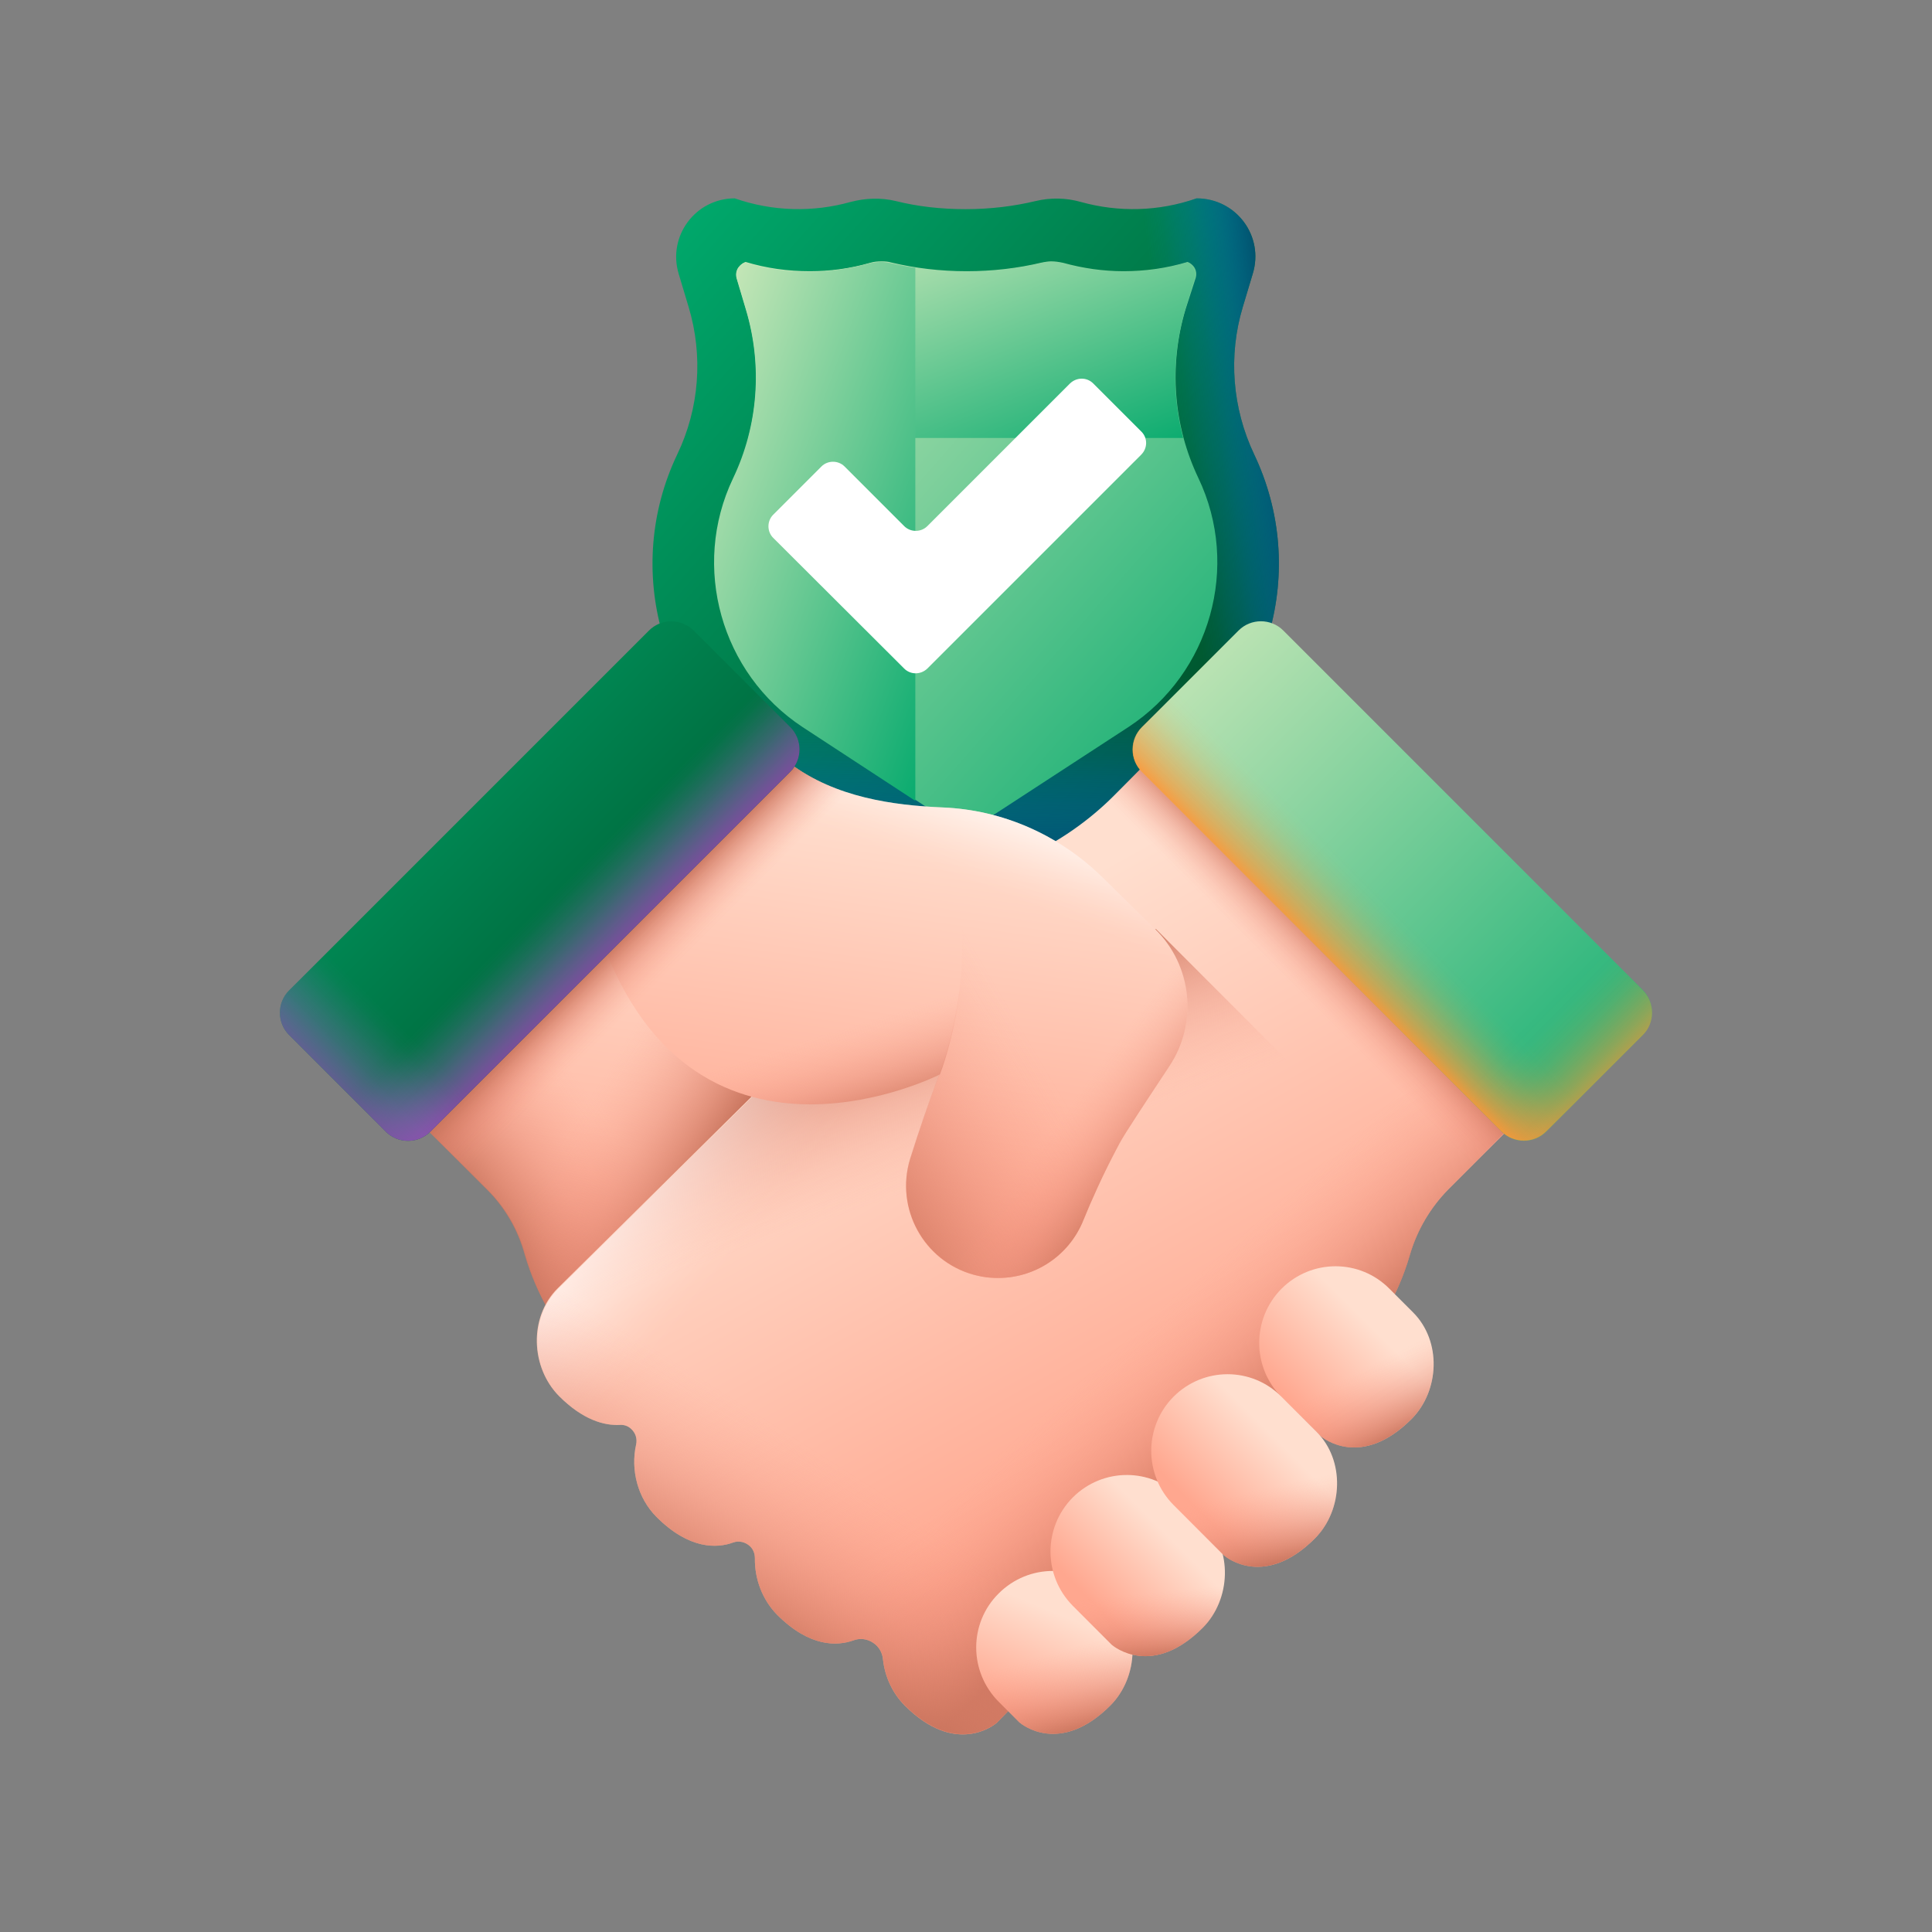 <svg width="88" height="88" viewBox="0 0 88 88" fill="none" xmlns="http://www.w3.org/2000/svg">
<rect x="0" y="0" width="88" height="88" fill="#808080" stroke="none"/>
<path d="M57.127 20.7C56.13 18.597 55.938 16.206 56.608 13.98L57.059 12.477C57.591 10.756 56.307 9.035 54.504 9.035C52.783 9.636 50.953 9.677 49.232 9.199C48.562 9.008 47.852 8.994 47.169 9.158C46.199 9.39 45.12 9.527 43.986 9.527C42.853 9.527 41.787 9.404 40.804 9.158C40.121 8.994 39.424 9.021 38.741 9.199C37.034 9.677 35.19 9.636 33.468 9.035C31.679 9.035 30.395 10.756 30.914 12.477L31.365 13.98C32.034 16.206 31.857 18.597 30.846 20.7C28.36 25.918 30.108 32.188 34.957 35.357L41.377 39.55C42.948 40.575 44.983 40.575 46.568 39.55L52.988 35.357C57.864 32.188 59.613 25.932 57.127 20.7Z" fill="url(#paint0_linear_2448_25067)"/>
<path d="M34.987 35.357L41.407 39.55C42.977 40.575 45.013 40.575 46.597 39.55L53.017 35.357C56.828 32.871 58.727 28.459 58.153 24.156H29.851C29.277 28.459 31.176 32.871 34.987 35.357Z" fill="url(#paint1_linear_2448_25067)"/>
<path d="M57.127 20.7C56.129 18.597 55.938 16.206 56.608 13.98L57.058 12.477C57.591 10.756 56.307 9.035 54.504 9.035C52.783 9.636 50.953 9.677 49.231 9.199C48.562 9.008 47.852 8.994 47.169 9.158C46.199 9.39 45.12 9.527 43.986 9.527C43.918 9.527 43.849 9.527 43.781 9.527V40.343C44.751 40.384 45.735 40.124 46.581 39.578L53.001 35.384C57.864 32.188 59.613 25.932 57.127 20.7Z" fill="url(#paint2_linear_2448_25067)"/>
<path d="M44.001 37.447C43.509 37.447 43.031 37.31 42.621 37.037L36.597 33.09C32.868 30.658 31.503 25.795 33.428 21.766C34.576 19.362 34.781 16.63 34.016 14.075L33.592 12.655C33.524 12.409 33.62 12.231 33.688 12.136C33.729 12.068 33.825 11.986 33.961 11.931C34.904 12.218 35.887 12.354 36.884 12.354C37.813 12.354 38.728 12.231 39.63 11.972C39.807 11.917 39.985 11.904 40.176 11.904C40.327 11.904 40.463 11.917 40.6 11.958C41.693 12.218 42.84 12.354 44.028 12.354C45.217 12.354 46.364 12.218 47.457 11.958C47.593 11.931 47.744 11.904 47.88 11.904C48.058 11.904 48.235 11.931 48.427 11.972C49.315 12.218 50.243 12.354 51.172 12.354C52.169 12.354 53.139 12.218 54.095 11.931C54.232 11.986 54.314 12.068 54.369 12.136C54.437 12.218 54.532 12.409 54.464 12.655L54 14.089C53.235 16.643 53.44 19.375 54.587 21.779C56.499 25.795 55.133 30.658 51.418 33.103L45.381 37.037C44.971 37.31 44.493 37.447 44.001 37.447Z" fill="url(#paint3_linear_2448_25067)"/>
<path d="M54.067 11.958C53.125 12.245 52.141 12.382 51.144 12.382C50.215 12.382 49.3 12.259 48.399 11.999C48.221 11.945 48.044 11.931 47.852 11.931C47.702 11.931 47.566 11.945 47.429 11.986C46.336 12.245 45.189 12.382 44 12.382C42.812 12.382 41.665 12.245 40.572 11.986C40.435 11.958 40.285 11.931 40.148 11.931C39.971 11.931 39.793 11.958 39.602 11.999C38.714 12.245 37.785 12.382 36.856 12.382C35.859 12.382 34.889 12.245 33.933 11.958C33.797 12.013 33.715 12.095 33.66 12.163C33.592 12.245 33.496 12.436 33.565 12.682L33.988 14.103C34.562 16.015 34.589 18.037 34.084 19.949H53.89C53.385 18.037 53.412 16.029 53.986 14.103L54.409 12.682C54.477 12.436 54.382 12.259 54.313 12.163C54.286 12.095 54.204 11.999 54.067 11.958Z" fill="url(#paint4_linear_2448_25067)"/>
<path d="M41.719 12.204C41.323 12.149 40.94 12.068 40.558 11.986C40.421 11.958 40.271 11.931 40.134 11.931C39.957 11.931 39.779 11.958 39.588 11.999C38.7 12.245 37.771 12.382 36.843 12.382C35.845 12.382 34.876 12.245 33.919 11.958C33.783 12.013 33.701 12.095 33.646 12.163C33.578 12.245 33.482 12.436 33.551 12.682L33.974 14.103C34.739 16.657 34.534 19.389 33.387 21.793C31.474 25.809 32.84 30.672 36.556 33.117L41.692 36.477V12.204H41.719Z" fill="url(#paint5_linear_2448_25067)"/>
<path d="M51.991 19.662L49.792 17.463C49.505 17.176 49.041 17.176 48.74 17.463L42.238 23.965C41.951 24.252 41.473 24.252 41.186 23.965L38.468 21.247C38.181 20.96 37.703 20.96 37.416 21.247L35.217 23.446C34.93 23.733 34.93 24.211 35.217 24.498L41.186 30.453C41.473 30.74 41.938 30.74 42.238 30.453L51.977 20.714C52.278 20.414 52.278 19.949 51.991 19.662Z" fill="white"/>
<path d="M54.027 50.164L46.391 42.528C44.943 41.08 43.263 39.864 41.392 39.018C39.917 38.348 38.564 37.406 37.403 36.245L33.06 31.901C32.213 31.054 30.833 31.054 29.986 31.901L16.491 45.397C15.644 46.243 15.644 47.623 16.491 48.47L20.834 52.814L22.173 54.152C23.006 54.972 23.607 55.996 23.921 57.13C24.195 58.059 24.577 58.947 25.069 59.78C25.561 60.6 26.148 61.365 26.831 62.048L34.494 69.711L54.027 50.164Z" fill="url(#paint6_linear_2448_25067)"/>
<path d="M24.768 37.119L16.477 45.41C15.63 46.257 15.63 47.637 16.477 48.484L22.146 54.152C22.979 54.972 23.58 55.996 23.894 57.13C24.167 58.059 24.55 58.947 25.041 59.78C25.533 60.6 26.121 61.364 26.804 62.047L34.467 69.71L45.913 58.264L24.768 37.119Z" fill="url(#paint7_linear_2448_25067)"/>
<path d="M24.768 37.119L16.477 45.41C15.63 46.257 15.63 47.637 16.477 48.484L22.146 54.152C22.979 54.972 23.58 55.996 23.894 57.13C24.167 58.059 24.55 58.947 25.041 59.78C25.533 60.6 26.121 61.364 26.804 62.047L34.467 69.71L45.913 58.264L24.768 37.119Z" fill="url(#paint8_linear_2448_25067)"/>
<path d="M55.078 31.901L50.735 36.245C49.574 37.406 48.208 38.348 46.746 39.018C44.875 39.865 43.194 41.08 41.747 42.528L25.396 58.687C24.085 59.999 24.167 62.28 25.465 63.591C26.544 64.67 27.513 64.943 28.237 64.903C28.429 64.889 28.62 64.957 28.756 65.094C28.948 65.271 29.03 65.531 28.975 65.79C28.715 66.951 29.043 68.235 29.904 69.096C31.393 70.585 32.663 70.53 33.401 70.257C33.674 70.161 33.974 70.243 34.179 70.448C34.316 70.585 34.384 70.776 34.384 70.981C34.37 71.923 34.726 72.866 35.395 73.549C36.884 75.038 38.141 74.983 38.892 74.71C39.192 74.601 39.52 74.655 39.78 74.833C40.026 74.997 40.189 75.27 40.217 75.57C40.299 76.349 40.64 77.114 41.214 77.688C43.536 80.01 45.298 78.562 45.407 78.466L61.307 62.075C61.99 61.392 62.577 60.627 63.069 59.807C63.561 58.974 63.943 58.1 64.216 57.157C64.544 56.037 65.145 55.013 65.965 54.18L67.304 52.841L71.647 48.497C72.494 47.651 72.494 46.271 71.647 45.424L58.152 31.928C57.305 31.054 55.925 31.054 55.078 31.901Z" fill="url(#paint9_linear_2448_25067)"/>
<path d="M65.281 54.958C64.803 55.614 64.448 56.338 64.229 57.117C63.956 58.045 63.574 58.933 63.082 59.766C62.59 60.586 62.003 61.351 61.32 62.048L45.434 78.439C45.325 78.535 43.562 79.983 41.24 77.66C40.667 77.087 40.339 76.335 40.243 75.543C40.23 75.393 40.175 75.256 40.107 75.133C40.025 75.01 39.929 74.901 39.806 74.819C39.547 74.642 39.219 74.601 38.918 74.696C38.181 74.956 36.924 75.024 35.421 73.535C34.738 72.852 34.397 71.91 34.411 70.967C34.411 70.776 34.342 70.585 34.206 70.448C34.001 70.243 33.7 70.161 33.427 70.257C32.69 70.516 31.419 70.585 29.93 69.096C29.07 68.235 28.742 66.938 29.001 65.79C29.015 65.736 29.015 65.681 29.015 65.64C29.015 65.435 28.933 65.244 28.783 65.107C28.633 64.971 28.455 64.902 28.264 64.916C27.54 64.957 26.57 64.698 25.491 63.605C24.18 62.293 24.111 60.026 25.423 58.701L41.773 42.542C41.841 42.474 41.923 42.392 41.992 42.323H52.66L65.281 54.958Z" fill="url(#paint10_linear_2448_25067)"/>
<path d="M48.029 42.31V75.762L45.434 78.439C45.325 78.535 43.562 79.983 41.24 77.66C40.667 77.087 40.339 76.335 40.243 75.543C40.23 75.393 40.175 75.256 40.107 75.133C40.025 75.01 39.929 74.901 39.806 74.819C39.547 74.642 39.219 74.601 38.918 74.696C38.181 74.956 36.924 75.024 35.421 73.535C34.738 72.852 34.397 71.91 34.411 70.967C34.411 70.776 34.342 70.585 34.206 70.448C34.001 70.243 33.7 70.161 33.427 70.257C32.69 70.516 31.419 70.585 29.93 69.096C29.07 68.235 28.742 66.938 29.001 65.79C29.015 65.736 29.015 65.681 29.015 65.64C29.015 65.435 28.933 65.244 28.783 65.107C28.633 64.971 28.455 64.902 28.264 64.916C27.54 64.957 26.57 64.698 25.491 63.605C24.18 62.293 24.111 60.026 25.423 58.701L41.773 42.542C41.841 42.474 41.923 42.392 41.992 42.323L48.029 42.31Z" fill="url(#paint11_linear_2448_25067)"/>
<path d="M64.475 38.225L32.32 70.38C32.757 70.421 33.126 70.353 33.413 70.243C33.686 70.148 33.987 70.23 34.192 70.434C34.328 70.571 34.397 70.762 34.397 70.967C34.383 71.91 34.738 72.852 35.407 73.535C36.896 75.024 38.153 74.969 38.904 74.696C39.205 74.587 39.532 74.642 39.792 74.819C40.038 74.983 40.202 75.256 40.229 75.557C40.311 76.335 40.653 77.1 41.226 77.674C43.548 79.996 45.31 78.548 45.42 78.453L61.319 62.061C62.002 61.378 62.59 60.613 63.081 59.794C63.573 58.961 63.956 58.086 64.229 57.144C64.557 56.024 65.158 54.999 65.977 54.166L67.316 52.827L71.66 48.484C72.507 47.637 72.507 46.257 71.66 45.41L64.475 38.225Z" fill="url(#paint12_linear_2448_25067)"/>
<path d="M31.502 52.664L25.396 58.687C24.085 59.999 24.167 62.28 25.465 63.591C26.544 64.67 27.513 64.944 28.237 64.903C28.429 64.889 28.62 64.957 28.756 65.094C28.948 65.271 29.03 65.531 28.975 65.79C28.715 66.951 29.043 68.235 29.904 69.096C31.393 70.585 32.663 70.53 33.401 70.257C33.674 70.161 33.974 70.243 34.179 70.448C34.316 70.585 34.384 70.776 34.384 70.981C34.37 71.924 34.726 72.866 35.395 73.549C36.884 75.038 38.141 74.983 38.892 74.71C39.192 74.601 39.52 74.655 39.78 74.833C40.026 74.997 40.189 75.27 40.217 75.571C40.299 76.349 40.64 77.114 41.214 77.688C43.536 80.01 45.298 78.562 45.407 78.466L51.213 72.429L31.502 52.664Z" fill="url(#paint13_linear_2448_25067)"/>
<path d="M49.287 37.679L55.079 31.901C55.926 31.054 57.305 31.054 58.152 31.901L71.648 45.397C72.495 46.243 72.495 47.623 71.648 48.47L65.856 54.262L49.287 37.679Z" fill="url(#paint14_linear_2448_25067)"/>
<path d="M74.829 47.145L70.431 51.543C69.871 52.103 68.956 52.103 68.395 51.543L52.018 35.152C51.458 34.592 51.458 33.677 52.018 33.117L56.416 28.718C56.976 28.158 57.891 28.158 58.451 28.718L74.829 45.096C75.389 45.67 75.389 46.571 74.829 47.145Z" fill="url(#paint15_linear_2448_25067)"/>
<path d="M52.004 35.152L68.382 51.53C68.942 52.09 69.857 52.09 70.417 51.53L73.463 48.484L55.05 30.071L52.004 33.117C51.444 33.677 51.444 34.592 52.004 35.152Z" fill="url(#paint16_linear_2448_25067)"/>
<path d="M59.709 42.856L68.396 51.543C68.957 52.103 69.872 52.103 70.432 51.543L74.83 47.145C75.39 46.585 75.39 45.67 74.83 45.11L66.156 36.422L59.709 42.856Z" fill="url(#paint17_linear_2448_25067)"/>
<path d="M45.489 72.579C46.855 71.213 49.054 71.213 50.407 72.579L50.653 72.825C51.95 74.123 51.868 76.376 50.584 77.674C48.289 79.969 46.541 78.548 46.432 78.453L45.489 77.51C44.123 76.144 44.123 73.931 45.489 72.579Z" fill="url(#paint18_linear_2448_25067)"/>
<path d="M45.489 72.579C46.855 71.213 49.054 71.213 50.407 72.579L50.653 72.825C51.95 74.123 51.868 76.376 50.584 77.674C48.289 79.969 46.541 78.548 46.432 78.453L45.489 77.51C44.123 76.144 44.123 73.931 45.489 72.579Z" fill="url(#paint19_linear_2448_25067)"/>
<path d="M58.37 58.701C59.736 57.335 61.935 57.335 63.287 58.701L64.366 59.78C65.664 61.078 65.582 63.331 64.298 64.629C62.003 66.924 60.255 65.503 60.145 65.408L58.37 63.632C57.017 62.266 57.017 60.067 58.37 58.701Z" fill="url(#paint20_linear_2448_25067)"/>
<path d="M58.37 58.701C59.736 57.335 61.935 57.335 63.287 58.701L64.366 59.78C65.664 61.078 65.582 63.331 64.298 64.629C62.003 66.924 60.255 65.503 60.145 65.408L58.37 63.632C57.017 62.266 57.017 60.067 58.37 58.701Z" fill="url(#paint21_linear_2448_25067)"/>
<path d="M48.862 68.208C50.228 66.842 52.427 66.842 53.779 68.208L54.858 69.287C56.156 70.585 56.074 72.839 54.79 74.136C52.495 76.431 50.747 75.01 50.638 74.915L48.862 73.139C47.51 71.773 47.51 69.574 48.862 68.208Z" fill="url(#paint22_linear_2448_25067)"/>
<path d="M48.862 68.208C50.228 66.842 52.427 66.842 53.779 68.208L54.858 69.287C56.156 70.585 56.074 72.839 54.79 74.136C52.495 76.431 50.747 75.01 50.638 74.915L48.862 73.139C47.51 71.773 47.51 69.574 48.862 68.208Z" fill="url(#paint23_linear_2448_25067)"/>
<path d="M53.452 63.618C54.818 62.252 57.017 62.252 58.369 63.618L59.967 65.217C61.265 66.514 61.183 68.768 59.899 70.066C57.604 72.361 55.856 70.94 55.746 70.844L53.452 68.549C52.099 67.184 52.099 64.984 53.452 63.618Z" fill="url(#paint24_linear_2448_25067)"/>
<path d="M53.452 63.618C54.818 62.252 57.017 62.252 58.369 63.618L59.967 65.217C61.265 66.514 61.183 68.768 59.899 70.066C57.604 72.361 55.856 70.94 55.746 70.844L53.452 68.549C52.099 67.184 52.099 64.984 53.452 63.618Z" fill="url(#paint25_linear_2448_25067)"/>
<path d="M49.355 55.559C49.532 55.122 49.737 54.644 49.983 54.111C50.297 53.415 50.639 52.746 50.994 52.076C51.226 51.639 52.251 50.096 53.262 48.566C54.573 46.599 54.3 43.976 52.62 42.323C51.841 41.559 50.994 40.725 50.202 39.947C48.248 38.034 45.667 36.887 42.935 36.778C40.695 36.682 38.072 36.327 35.982 34.783C35.395 34.346 34.685 34.196 34.015 34.305C33.346 34.414 32.718 34.77 32.281 35.357L27.213 42.269C31.338 54.754 42.757 48.948 42.798 48.935C42.307 50.205 41.87 51.503 41.46 52.8C40.763 55.04 42.061 57.431 44.328 58.059C44.588 58.127 44.847 58.182 45.107 58.196C46.937 58.346 48.672 57.308 49.355 55.559Z" fill="url(#paint26_linear_2448_25067)"/>
<path d="M49.355 55.559C49.532 55.122 49.737 54.644 49.983 54.111C50.297 53.415 50.639 52.746 50.994 52.076C51.226 51.639 52.251 50.096 53.262 48.566C54.573 46.599 54.3 43.976 52.62 42.323C51.841 41.559 50.994 40.725 50.202 39.947C48.248 38.034 45.667 36.887 42.935 36.778C40.695 36.682 38.072 36.327 35.982 34.783C35.395 34.346 34.685 34.196 34.015 34.305C33.346 34.414 32.718 34.77 32.281 35.357L27.213 42.269C31.338 54.754 42.757 48.948 42.798 48.935C42.307 50.205 41.87 51.503 41.46 52.8C40.763 55.04 42.061 57.431 44.328 58.059C44.588 58.127 44.847 58.182 45.107 58.196C46.937 58.346 48.672 57.308 49.355 55.559Z" fill="url(#paint27_linear_2448_25067)"/>
<path d="M44.341 58.059C44.601 58.127 44.861 58.182 45.12 58.196C46.923 58.346 48.658 57.308 49.355 55.559C49.532 55.122 49.737 54.644 49.983 54.111C50.297 53.415 50.639 52.745 50.994 52.076C51.226 51.639 52.25 50.096 53.261 48.566C54.572 46.599 54.299 43.976 52.619 42.323C51.84 41.558 50.994 40.725 50.201 39.947C48.248 38.034 45.666 36.887 42.934 36.778C42.825 36.778 42.702 36.764 42.579 36.764C45.284 42.76 42.784 48.934 42.784 48.934C42.292 50.205 41.855 51.502 41.446 52.8C40.776 55.04 42.074 57.431 44.341 58.059Z" fill="url(#paint28_linear_2448_25067)"/>
<path d="M44.341 58.059C44.601 58.127 44.861 58.182 45.12 58.196C46.923 58.346 48.658 57.308 49.355 55.559C49.532 55.122 49.737 54.644 49.983 54.111C50.297 53.415 50.639 52.745 50.994 52.076C51.226 51.639 52.25 50.096 53.261 48.566C54.572 46.599 54.299 43.976 52.619 42.323C51.84 41.558 50.994 40.725 50.201 39.947C48.248 38.034 45.666 36.887 42.934 36.778C42.825 36.778 42.702 36.764 42.579 36.764C45.284 42.76 42.784 48.934 42.784 48.934C42.292 50.205 41.855 51.502 41.446 52.8C40.776 55.04 42.074 57.431 44.341 58.059Z" fill="url(#paint29_linear_2448_25067)"/>
<path d="M42.812 48.935C42.798 48.948 40.121 50.301 36.911 50.301C33.455 50.301 29.371 48.743 27.227 42.269L32.294 35.357C32.731 34.77 33.36 34.415 34.029 34.305C34.698 34.196 35.409 34.36 35.996 34.783C37.977 36.231 40.435 36.641 42.607 36.75C45.312 42.761 42.812 48.935 42.812 48.935Z" fill="url(#paint30_linear_2448_25067)"/>
<path d="M42.949 36.778C40.709 36.682 38.086 36.327 35.996 34.783C35.409 34.36 34.699 34.196 34.029 34.305C33.36 34.414 32.732 34.77 32.295 35.357L28.361 40.711L24.768 37.105L16.477 45.397C15.63 46.243 15.63 47.623 16.477 48.47L22.146 54.139C22.965 54.958 23.58 55.983 23.894 57.117C23.976 57.376 24.058 57.636 24.14 57.881L44.971 37.051C44.329 36.9 43.646 36.805 42.949 36.778Z" fill="url(#paint31_linear_2448_25067)"/>
<path d="M31.597 28.719L35.995 33.117C36.555 33.677 36.555 34.592 35.995 35.152L19.604 51.544C19.044 52.104 18.128 52.104 17.568 51.544L13.17 47.145C12.61 46.585 12.61 45.67 13.17 45.11L29.548 28.732C30.108 28.159 31.023 28.159 31.597 28.719Z" fill="url(#paint32_linear_2448_25067)"/>
<path d="M35.996 35.152L19.605 51.544C19.045 52.104 18.13 52.104 17.57 51.544L14.523 48.498L32.95 30.071L35.996 33.117C36.556 33.677 36.556 34.592 35.996 35.152Z" fill="url(#paint33_linear_2448_25067)"/>
<path d="M28.291 42.856L19.604 51.543C19.044 52.103 18.128 52.103 17.568 51.543L13.17 47.145C12.61 46.585 12.61 45.67 13.17 45.11L21.844 36.422L28.291 42.856Z" fill="url(#paint34_linear_2448_25067)"/>
<defs>
<linearGradient id="paint0_linear_2448_25067" x1="30.915" y1="10.214" x2="62.651" y2="38.492" gradientUnits="userSpaceOnUse">
<stop stop-color="#00A86B"/>
<stop offset="1" stop-color="#003C1B"/>
</linearGradient>
<linearGradient id="paint1_linear_2448_25067" x1="44.002" y1="30.819" x2="44.002" y2="39.973" gradientUnits="userSpaceOnUse">
<stop stop-color="#0182FC" stop-opacity="0"/>
<stop offset="0.16" stop-color="#017EF2" stop-opacity="0.07"/>
<stop offset="0.4" stop-color="#0174D6" stop-opacity="0.25"/>
<stop offset="0.68" stop-color="#0163A8" stop-opacity="0.56"/>
<stop offset="0.99" stop-color="#014D69" stop-opacity="0.98"/>
<stop offset="1" stop-color="#024C67"/>
</linearGradient>
<linearGradient id="paint2_linear_2448_25067" x1="53.926" y1="23.593" x2="58.99" y2="22.911" gradientUnits="userSpaceOnUse">
<stop stop-color="#0182FC" stop-opacity="0"/>
<stop offset="0.16" stop-color="#017EF2" stop-opacity="0.07"/>
<stop offset="0.4" stop-color="#0174D6" stop-opacity="0.25"/>
<stop offset="0.68" stop-color="#0163A8" stop-opacity="0.56"/>
<stop offset="0.99" stop-color="#014D69" stop-opacity="0.98"/>
<stop offset="1" stop-color="#024C67"/>
</linearGradient>
<linearGradient id="paint3_linear_2448_25067" x1="33.517" y1="12.866" x2="59.373" y2="35.504" gradientUnits="userSpaceOnUse">
<stop stop-color="#C8E7B8"/>
<stop offset="1" stop-color="#00A86B"/>
</linearGradient>
<linearGradient id="paint4_linear_2448_25067" x1="34.416" y1="12.233" x2="39.989" y2="26.42" gradientUnits="userSpaceOnUse">
<stop stop-color="#C8E7B8"/>
<stop offset="1" stop-color="#00A86B"/>
</linearGradient>
<linearGradient id="paint5_linear_2448_25067" x1="32.91" y1="12.856" x2="49.09" y2="18.777" gradientUnits="userSpaceOnUse">
<stop stop-color="#C8E7B8"/>
<stop offset="1" stop-color="#00A86B"/>
</linearGradient>
<linearGradient id="paint6_linear_2448_25067" x1="36.178" y1="39.755" x2="33.187" y2="60.766" gradientUnits="userSpaceOnUse">
<stop stop-color="#FFDFCF"/>
<stop offset="1" stop-color="#FFA78F"/>
</linearGradient>
<linearGradient id="paint7_linear_2448_25067" x1="29.539" y1="53.475" x2="23.658" y2="57.886" gradientUnits="userSpaceOnUse">
<stop stop-color="#F89580" stop-opacity="0"/>
<stop offset="0.1" stop-color="#F5937E" stop-opacity="0.05"/>
<stop offset="0.27" stop-color="#EE8E79" stop-opacity="0.18"/>
<stop offset="0.49" stop-color="#E38671" stop-opacity="0.39"/>
<stop offset="0.75" stop-color="#D57C65" stop-opacity="0.69"/>
<stop offset="1" stop-color="#C5715A"/>
</linearGradient>
<linearGradient id="paint8_linear_2448_25067" x1="26.107" y1="51.205" x2="31.516" y2="54.598" gradientUnits="userSpaceOnUse">
<stop stop-color="#F89580" stop-opacity="0"/>
<stop offset="0.1" stop-color="#F5937E" stop-opacity="0.05"/>
<stop offset="0.27" stop-color="#EE8E79" stop-opacity="0.18"/>
<stop offset="0.49" stop-color="#E38671" stop-opacity="0.39"/>
<stop offset="0.75" stop-color="#D57C65" stop-opacity="0.69"/>
<stop offset="1" stop-color="#C5715A"/>
</linearGradient>
<linearGradient id="paint9_linear_2448_25067" x1="42.526" y1="43.733" x2="55.041" y2="66.149" gradientUnits="userSpaceOnUse">
<stop stop-color="#FFDFCF"/>
<stop offset="1" stop-color="#FFA78F"/>
</linearGradient>
<linearGradient id="paint10_linear_2448_25067" x1="43.229" y1="53.642" x2="40.48" y2="45.757" gradientUnits="userSpaceOnUse">
<stop stop-color="#F89580" stop-opacity="0"/>
<stop offset="0.1" stop-color="#F5937E" stop-opacity="0.05"/>
<stop offset="0.27" stop-color="#EE8E79" stop-opacity="0.18"/>
<stop offset="0.49" stop-color="#E38671" stop-opacity="0.39"/>
<stop offset="0.75" stop-color="#D57C65" stop-opacity="0.69"/>
<stop offset="1" stop-color="#C5715A"/>
</linearGradient>
<linearGradient id="paint11_linear_2448_25067" x1="36.245" y1="53.647" x2="30.262" y2="48.946" gradientUnits="userSpaceOnUse">
<stop stop-color="white" stop-opacity="0"/>
<stop offset="0.09" stop-color="white" stop-opacity="0.02"/>
<stop offset="0.22" stop-color="white" stop-opacity="0.09"/>
<stop offset="0.36" stop-color="white" stop-opacity="0.2"/>
<stop offset="0.52" stop-color="white" stop-opacity="0.36"/>
<stop offset="0.69" stop-color="white" stop-opacity="0.56"/>
<stop offset="0.87" stop-color="white" stop-opacity="0.8"/>
<stop offset="1" stop-color="white"/>
</linearGradient>
<linearGradient id="paint12_linear_2448_25067" x1="53.228" y1="59.27" x2="58.269" y2="64.863" gradientUnits="userSpaceOnUse">
<stop stop-color="#F89580" stop-opacity="0"/>
<stop offset="0.1" stop-color="#F5937E" stop-opacity="0.05"/>
<stop offset="0.27" stop-color="#EE8E79" stop-opacity="0.18"/>
<stop offset="0.49" stop-color="#E38671" stop-opacity="0.39"/>
<stop offset="0.75" stop-color="#D57C65" stop-opacity="0.69"/>
<stop offset="1" stop-color="#C5715A"/>
</linearGradient>
<linearGradient id="paint13_linear_2448_25067" x1="37.708" y1="66.427" x2="32.921" y2="73.98" gradientUnits="userSpaceOnUse">
<stop stop-color="#F89580" stop-opacity="0"/>
<stop offset="0.1" stop-color="#F5937E" stop-opacity="0.05"/>
<stop offset="0.27" stop-color="#EE8E79" stop-opacity="0.18"/>
<stop offset="0.49" stop-color="#E38671" stop-opacity="0.39"/>
<stop offset="0.75" stop-color="#D57C65" stop-opacity="0.69"/>
<stop offset="1" stop-color="#C5715A"/>
</linearGradient>
<linearGradient id="paint14_linear_2448_25067" x1="58.748" y1="44.802" x2="60.687" y2="42.864" gradientUnits="userSpaceOnUse">
<stop stop-color="#F89580" stop-opacity="0"/>
<stop offset="0.1" stop-color="#F5937E" stop-opacity="0.05"/>
<stop offset="0.27" stop-color="#EE8E79" stop-opacity="0.18"/>
<stop offset="0.49" stop-color="#E38671" stop-opacity="0.39"/>
<stop offset="0.75" stop-color="#D57C65" stop-opacity="0.69"/>
<stop offset="1" stop-color="#C5715A"/>
</linearGradient>
<linearGradient id="paint15_linear_2448_25067" x1="52.588" y1="29.19" x2="76.748" y2="52.782" gradientUnits="userSpaceOnUse">
<stop stop-color="#C8E7B8"/>
<stop offset="1" stop-color="#00A86B"/>
</linearGradient>
<linearGradient id="paint16_linear_2448_25067" x1="62.821" y1="40.727" x2="60.028" y2="43.52" gradientUnits="userSpaceOnUse">
<stop stop-color="#FE9738" stop-opacity="0"/>
<stop offset="0.1" stop-color="#FE9738" stop-opacity="0.02"/>
<stop offset="0.23" stop-color="#FE9738" stop-opacity="0.08"/>
<stop offset="0.36" stop-color="#FE9738" stop-opacity="0.17"/>
<stop offset="0.5" stop-color="#FE9738" stop-opacity="0.31"/>
<stop offset="0.65" stop-color="#FE9738" stop-opacity="0.48"/>
<stop offset="0.81" stop-color="#FE9738" stop-opacity="0.69"/>
<stop offset="0.96" stop-color="#FE9738" stop-opacity="0.94"/>
<stop offset="1" stop-color="#FE9738"/>
</linearGradient>
<linearGradient id="paint17_linear_2448_25067" x1="69.897" y1="46.608" x2="73.442" y2="50.154" gradientUnits="userSpaceOnUse">
<stop stop-color="#FE9738" stop-opacity="0"/>
<stop offset="0.1" stop-color="#FE9738" stop-opacity="0.02"/>
<stop offset="0.23" stop-color="#FE9738" stop-opacity="0.08"/>
<stop offset="0.36" stop-color="#FE9738" stop-opacity="0.17"/>
<stop offset="0.5" stop-color="#FE9738" stop-opacity="0.31"/>
<stop offset="0.65" stop-color="#FE9738" stop-opacity="0.48"/>
<stop offset="0.81" stop-color="#FE9738" stop-opacity="0.69"/>
<stop offset="0.96" stop-color="#FE9738" stop-opacity="0.94"/>
<stop offset="1" stop-color="#FE9738"/>
</linearGradient>
<linearGradient id="paint18_linear_2448_25067" x1="48.623" y1="73.686" x2="46.755" y2="78.174" gradientUnits="userSpaceOnUse">
<stop stop-color="#FFDFCF"/>
<stop offset="1" stop-color="#FFA78F"/>
</linearGradient>
<linearGradient id="paint19_linear_2448_25067" x1="48.071" y1="75.266" x2="49.117" y2="79.054" gradientUnits="userSpaceOnUse">
<stop stop-color="#F89580" stop-opacity="0"/>
<stop offset="0.1" stop-color="#F5937E" stop-opacity="0.05"/>
<stop offset="0.27" stop-color="#EE8E79" stop-opacity="0.18"/>
<stop offset="0.49" stop-color="#E38671" stop-opacity="0.39"/>
<stop offset="0.75" stop-color="#D57C65" stop-opacity="0.69"/>
<stop offset="1" stop-color="#C5715A"/>
</linearGradient>
<linearGradient id="paint20_linear_2448_25067" x1="62.483" y1="60.449" x2="58.904" y2="64.028" gradientUnits="userSpaceOnUse">
<stop stop-color="#FFDFCF"/>
<stop offset="1" stop-color="#FFA78F"/>
</linearGradient>
<linearGradient id="paint21_linear_2448_25067" x1="61.782" y1="62.524" x2="63.428" y2="65.764" gradientUnits="userSpaceOnUse">
<stop stop-color="#F89580" stop-opacity="0"/>
<stop offset="0.1" stop-color="#F5937E" stop-opacity="0.05"/>
<stop offset="0.27" stop-color="#EE8E79" stop-opacity="0.18"/>
<stop offset="0.49" stop-color="#E38671" stop-opacity="0.39"/>
<stop offset="0.75" stop-color="#D57C65" stop-opacity="0.69"/>
<stop offset="1" stop-color="#C5715A"/>
</linearGradient>
<linearGradient id="paint22_linear_2448_25067" x1="53.09" y1="69.842" x2="49.852" y2="73.08" gradientUnits="userSpaceOnUse">
<stop stop-color="#FFDFCF"/>
<stop offset="1" stop-color="#FFA78F"/>
</linearGradient>
<linearGradient id="paint23_linear_2448_25067" x1="51.966" y1="72.603" x2="52.265" y2="75.692" gradientUnits="userSpaceOnUse">
<stop stop-color="#F89580" stop-opacity="0"/>
<stop offset="0.1" stop-color="#F5937E" stop-opacity="0.05"/>
<stop offset="0.27" stop-color="#EE8E79" stop-opacity="0.18"/>
<stop offset="0.49" stop-color="#E38671" stop-opacity="0.39"/>
<stop offset="0.75" stop-color="#D57C65" stop-opacity="0.69"/>
<stop offset="1" stop-color="#C5715A"/>
</linearGradient>
<linearGradient id="paint24_linear_2448_25067" x1="58.013" y1="65.437" x2="54.624" y2="68.826" gradientUnits="userSpaceOnUse">
<stop stop-color="#FFDFCF"/>
<stop offset="1" stop-color="#FFA78F"/>
</linearGradient>
<linearGradient id="paint25_linear_2448_25067" x1="56.93" y1="67.964" x2="57.727" y2="71.503" gradientUnits="userSpaceOnUse">
<stop stop-color="#F89580" stop-opacity="0"/>
<stop offset="0.1" stop-color="#F5937E" stop-opacity="0.05"/>
<stop offset="0.27" stop-color="#EE8E79" stop-opacity="0.18"/>
<stop offset="0.49" stop-color="#E38671" stop-opacity="0.39"/>
<stop offset="0.75" stop-color="#D57C65" stop-opacity="0.69"/>
<stop offset="1" stop-color="#C5715A"/>
</linearGradient>
<linearGradient id="paint26_linear_2448_25067" x1="41.697" y1="36.897" x2="39.037" y2="55.782" gradientUnits="userSpaceOnUse">
<stop stop-color="#FFDFCF"/>
<stop offset="1" stop-color="#FFA78F"/>
</linearGradient>
<linearGradient id="paint27_linear_2448_25067" x1="42.496" y1="39.683" x2="44.237" y2="35.1" gradientUnits="userSpaceOnUse">
<stop stop-color="white" stop-opacity="0"/>
<stop offset="0.09" stop-color="white" stop-opacity="0.02"/>
<stop offset="0.22" stop-color="white" stop-opacity="0.09"/>
<stop offset="0.36" stop-color="white" stop-opacity="0.2"/>
<stop offset="0.52" stop-color="white" stop-opacity="0.36"/>
<stop offset="0.69" stop-color="white" stop-opacity="0.56"/>
<stop offset="0.87" stop-color="white" stop-opacity="0.8"/>
<stop offset="1" stop-color="white"/>
</linearGradient>
<linearGradient id="paint28_linear_2448_25067" x1="46.307" y1="46.426" x2="36.682" y2="52.167" gradientUnits="userSpaceOnUse">
<stop stop-color="#F89580" stop-opacity="0"/>
<stop offset="0.1" stop-color="#F5937E" stop-opacity="0.05"/>
<stop offset="0.27" stop-color="#EE8E79" stop-opacity="0.18"/>
<stop offset="0.49" stop-color="#E38671" stop-opacity="0.39"/>
<stop offset="0.75" stop-color="#D57C65" stop-opacity="0.69"/>
<stop offset="1" stop-color="#C5715A"/>
</linearGradient>
<linearGradient id="paint29_linear_2448_25067" x1="48.797" y1="50.234" x2="52.586" y2="53.047" gradientUnits="userSpaceOnUse">
<stop stop-color="#F89580" stop-opacity="0"/>
<stop offset="0.1" stop-color="#F5937E" stop-opacity="0.05"/>
<stop offset="0.27" stop-color="#EE8E79" stop-opacity="0.18"/>
<stop offset="0.49" stop-color="#E38671" stop-opacity="0.39"/>
<stop offset="0.75" stop-color="#D57C65" stop-opacity="0.69"/>
<stop offset="1" stop-color="#C5715A"/>
</linearGradient>
<linearGradient id="paint30_linear_2448_25067" x1="37.38" y1="47.184" x2="38.786" y2="51.646" gradientUnits="userSpaceOnUse">
<stop stop-color="#F89580" stop-opacity="0"/>
<stop offset="0.1" stop-color="#F5937E" stop-opacity="0.05"/>
<stop offset="0.27" stop-color="#EE8E79" stop-opacity="0.18"/>
<stop offset="0.49" stop-color="#E38671" stop-opacity="0.39"/>
<stop offset="0.75" stop-color="#D57C65" stop-opacity="0.69"/>
<stop offset="1" stop-color="#C5715A"/>
</linearGradient>
<linearGradient id="paint31_linear_2448_25067" x1="30.92" y1="43.817" x2="28.992" y2="41.89" gradientUnits="userSpaceOnUse">
<stop stop-color="#F89580" stop-opacity="0"/>
<stop offset="0.1" stop-color="#F5937E" stop-opacity="0.05"/>
<stop offset="0.27" stop-color="#EE8E79" stop-opacity="0.18"/>
<stop offset="0.49" stop-color="#E38671" stop-opacity="0.39"/>
<stop offset="0.75" stop-color="#D57C65" stop-opacity="0.69"/>
<stop offset="1" stop-color="#C5715A"/>
</linearGradient>
<linearGradient id="paint32_linear_2448_25067" x1="13.741" y1="29.192" x2="37.9" y2="52.798" gradientUnits="userSpaceOnUse">
<stop stop-color="#00A86B"/>
<stop offset="1" stop-color="#003C1B"/>
</linearGradient>
<linearGradient id="paint33_linear_2448_25067" x1="25.177" y1="40.727" x2="27.971" y2="43.52" gradientUnits="userSpaceOnUse">
<stop stop-color="#AF66DA" stop-opacity="0"/>
<stop offset="0.12" stop-color="#AD64D7" stop-opacity="0.04"/>
<stop offset="0.29" stop-color="#A761D0" stop-opacity="0.16"/>
<stop offset="0.5" stop-color="#9E5CC5" stop-opacity="0.35"/>
<stop offset="0.72" stop-color="#9254B6" stop-opacity="0.61"/>
<stop offset="0.97" stop-color="#834BA2" stop-opacity="0.95"/>
<stop offset="1" stop-color="#814AA0"/>
</linearGradient>
<linearGradient id="paint34_linear_2448_25067" x1="18.102" y1="46.608" x2="14.556" y2="50.154" gradientUnits="userSpaceOnUse">
<stop stop-color="#AF66DA" stop-opacity="0"/>
<stop offset="0.12" stop-color="#AD64D7" stop-opacity="0.04"/>
<stop offset="0.29" stop-color="#A761D0" stop-opacity="0.16"/>
<stop offset="0.5" stop-color="#9E5CC5" stop-opacity="0.35"/>
<stop offset="0.72" stop-color="#9254B6" stop-opacity="0.61"/>
<stop offset="0.97" stop-color="#834BA2" stop-opacity="0.95"/>
<stop offset="1" stop-color="#814AA0"/>
</linearGradient>
</defs>
</svg>
